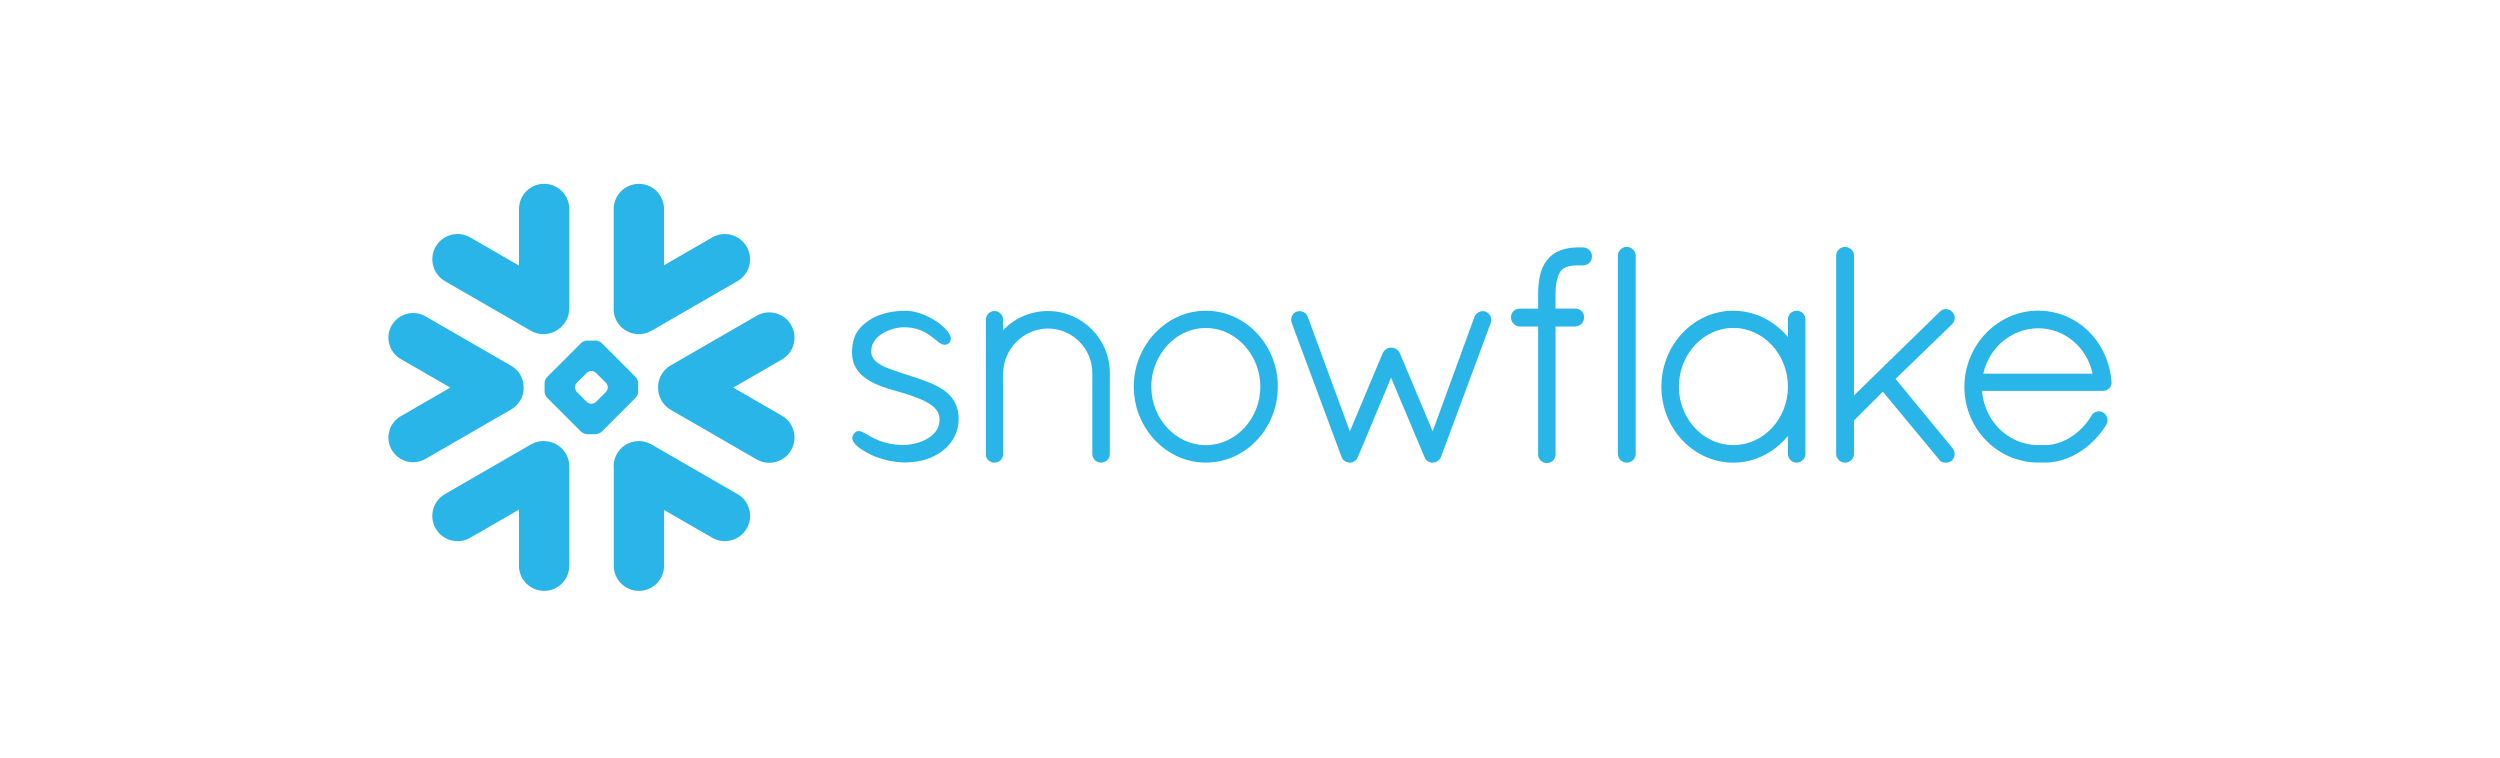 <?xml version="1.0" encoding="UTF-8"?>
<svg xmlns="http://www.w3.org/2000/svg" id="Ebene_2" data-name="Ebene 2" viewBox="0 0 825 250">
  <defs>
    <style>
      .cls-1 {
        fill: #fff;
      }

      .cls-1, .cls-2 {
        stroke-width: 0px;
      }

      .cls-2 {
        fill: #29b5e8;
      }
    </style>
  </defs>
  <g id="Ebene_1-2" data-name="Ebene 1">
    <g id="snowflake">
      <rect class="cls-1" width="825" height="250"></rect>
      <g id="Page-1">
        <g id="Group">
          <path id="Path" class="cls-2" d="M243.35,163.05l-28.36-16.38c-3.98-2.29-9.08-.93-11.38,3.05-.89,1.57-1.24,3.3-1.07,4.97v32.01c0,4.58,3.72,8.29,8.31,8.29s8.29-3.72,8.29-8.29v-18.41l15.89,9.17c3.98,2.31,9.09.93,11.38-3.05,2.31-3.98.94-9.08-3.05-11.37"></path>
          <path id="Path2" class="cls-2" d="M172.82,127.94c.05-2.96-1.51-5.71-4.07-7.19l-28.36-16.37c-1.23-.71-2.64-1.09-4.06-1.09-2.91,0-5.61,1.56-7.06,4.07-2.25,3.89-.91,8.87,2.98,11.12l16.35,9.43-16.35,9.44c-1.88,1.09-3.24,2.84-3.79,4.94-.57,2.1-.28,4.3.81,6.18,1.45,2.51,4.15,4.07,7.05,4.07,1.42,0,2.84-.37,4.07-1.09l28.36-16.37c2.54-1.47,4.09-4.2,4.07-7.13"></path>
          <path id="Path3" class="cls-2" d="M146.83,92.78l28.36,16.37c3.31,1.92,7.39,1.29,10-1.26,1.65-1.52,2.68-3.69,2.68-6.11v-32.81c0-4.59-3.72-8.31-8.29-8.31s-8.31,3.72-8.31,8.31v18.68l-16.1-9.3c-3.98-2.31-9.08-.94-11.38,3.04-2.31,3.98-.93,9.08,3.05,11.38"></path>
          <path id="Combined-Shape" class="cls-2" d="M210.6,129.27c0,.63-.36,1.5-.81,1.96l-11.24,11.24c-.45.45-1.33.81-1.96.81h-2.86c-.63,0-1.51-.36-1.96-.81l-11.25-11.24c-.45-.46-.81-1.33-.81-1.96v-2.86c0-.64.36-1.51.81-1.96l11.25-11.25c.45-.45,1.33-.81,1.96-.81h2.86c.63,0,1.51.36,1.96.81l11.24,11.25c.45.45.81,1.32.81,1.96v2.86ZM200.56,127.89v-.12c0-.46-.27-1.1-.59-1.44l-3.32-3.31c-.33-.34-.97-.6-1.44-.6h-.12c-.46,0-1.1.27-1.44.6l-3.31,3.31c-.33.33-.59.97-.59,1.44v.12c0,.47.27,1.11.59,1.44l3.31,3.32c.34.33.98.59,1.44.59h.12c.47,0,1.11-.27,1.44-.59l3.32-3.32c.33-.33.59-.97.59-1.44Z"></path>
          <path id="Path4" class="cls-2" d="M214.99,109.15l28.36-16.37c3.98-2.29,5.36-7.4,3.05-11.38-2.31-3.98-7.4-5.35-11.38-3.04l-15.89,9.17v-18.55c0-4.59-3.72-8.31-8.29-8.31s-8.31,3.72-8.31,8.31v32.16c-.16,1.67.17,3.4,1.07,4.97,2.31,3.98,7.4,5.35,11.38,3.04"></path>
          <path id="Path5" class="cls-2" d="M180.88,145.7c-1.88-.36-3.9-.06-5.69.97l-28.36,16.38c-3.98,2.29-5.36,7.39-3.05,11.37,2.31,4,7.4,5.36,11.38,3.05l16.1-9.3v18.53c0,4.58,3.72,8.29,8.31,8.29s8.29-3.72,8.29-8.29v-32.81c0-4.14-3.03-7.57-6.99-8.2"></path>
          <path id="Path6" class="cls-2" d="M261.07,107.26c-2.29-4-7.4-5.36-11.38-3.05l-28.36,16.37c-2.72,1.57-4.21,4.44-4.16,7.36-.02,2.91,1.47,5.75,4.16,7.29l28.36,16.38c3.98,2.29,9.08.93,11.38-3.05,2.31-3.98.93-9.08-3.05-11.38l-16.06-9.27,16.06-9.27c4-2.29,5.36-7.39,3.05-11.37"></path>
          <path id="Combined-Shape2" class="cls-2" d="M696.81,125.99h0v.31c0,1.55-1.29,2.69-2.89,2.69h-39.84c.07.94.19,1.86.39,2.76,1.85,8.63,9.23,15.05,18.01,15.13h2.32c.18,0,.36,0,.56-.01.17,0,.34-.01.51-.02.01,0,.02,0,.04-.01,2.91-.23,5.84-1.4,8.46-3.28h.01c.13-.1.28-.21.41-.31.02-.01.05-.04.08-.06.11-.08.23-.18.35-.28.05-.04.08-.07.13-.11.1-.07.19-.16.29-.24.06-.05.13-.11.19-.16.07-.07.14-.14.23-.21.07-.07.16-.14.23-.22.06-.05.12-.11.18-.17.1-.08.18-.17.28-.25.05-.05.1-.11.14-.16l.29-.29.13-.13.29-.33s.08-.08.12-.13c.11-.11.21-.22.3-.33.04-.05.08-.1.12-.14.1-.12.18-.23.28-.34l.14-.18c.08-.11.17-.21.24-.3s.13-.18.19-.27.12-.16.18-.24c.1-.13.19-.27.28-.4.04-.05.06-.08.08-.12.24-.35.47-.71.7-1.09,0,0,0-.01.01-.02.05-.08.11-.16.17-.24.02-.04.05-.07.08-.1.04-.06.08-.1.12-.14l.11-.11s.08-.07.13-.11c.04-.04.07-.07.12-.1.06-.05.13-.1.21-.13.05-.04.11-.07.16-.1.06-.02.11-.05.16-.07s.1-.04.13-.06c.07-.02.13-.04.21-.06.04-.01.06-.02.1-.04.23-.05.47-.08.7-.08.25,0,.52.04.76.11h.02c.1.04.21.06.3.11.02.01.05.01.07.02.11.05.21.1.3.16l.05.02c1.33.97,1.74,2.66.93,4.04h-.01c-.1.17-.19.33-.29.47l-.07.11c-2.82,4.3-6.66,7.73-10.95,9.78-.1.04-.18.08-.28.13-.01,0-.04.01-.05.01-1.98.92-4.1,1.56-6.37,1.82-.05,0-.1.01-.14.01-.19.02-.39.05-.58.06-.11,0-.22.01-.34.02-.13,0-.28.01-.41.02-.27,0-.53.01-.8.01h-2.34c-13.4-.1-24.19-11.28-24.19-24.96s10.86-25.16,24.37-25.16c.4,0,.8.01,1.2.02,4.71.24,9.05,1.85,12.66,4.48.01.01.02.02.04.02.21.14.4.3.59.45.1.08.21.17.31.25.1.07.19.16.29.23,5.08,4.24,8.51,10.6,9.08,17.96v.02ZM654.48,123.31h36.06c-1.79-8.69-9.26-14.98-17.89-14.98s-16.2,6.17-18.17,14.98Z"></path>
          <path id="Combined-Shape3" class="cls-2" d="M594.96,103.39c.45.45.75,1.05.82,1.75,0,.1.01.19.01.29v44.34c0,1.58-1.33,2.9-2.9,2.9s-2.89-1.32-2.89-2.9v-5.89c-1.1,1.33-2.31,2.54-3.62,3.59-.04.04-.07.06-.11.1-.12.1-.25.19-.37.28-3.98,3.07-8.82,4.83-13.88,4.83-8.15,0-15.32-4.33-19.59-10.9-.04-.05-.08-.11-.12-.16-.12-.21-.24-.41-.37-.63-.08-.13-.16-.27-.24-.4s-.16-.28-.23-.42c-.12-.21-.24-.42-.35-.63-.04-.07-.06-.14-.1-.22-1.58-3.14-2.56-6.68-2.73-10.43-.02-.42-.04-.85-.04-1.28s.01-.86.04-1.28c.17-3.75,1.15-7.29,2.73-10.44.04-.06.06-.13.1-.21.11-.21.23-.42.35-.63.07-.14.14-.29.23-.42.07-.13.16-.27.24-.4.12-.21.25-.42.37-.63.04-.05.08-.11.12-.16,4.27-6.57,11.44-10.9,19.59-10.9,5.5,0,10.71,2.02,14.85,5.53,1.13.95,2.18,2,3.14,3.16v-5.81c0-.1,0-.19.01-.29.07-.7.37-1.3.82-1.75h0c.05-.06.11-.1.16-.14.01-.01.04-.04.05-.05.04-.04.08-.06.12-.08s.07-.06.11-.08c.02-.01.05-.02.07-.05.06-.02.11-.06.17-.1.01,0,.02-.01.04-.01.07-.04.14-.07.22-.11h.01c.17-.07.35-.12.53-.16.01,0,.04-.01.05-.01.07-.01.16-.02.24-.04.1,0,.19-.01.29-.01.11,0,.21.01.3.01.08.01.16.02.24.04.01,0,.02.01.05.01.18.04.36.08.53.16h.01c.07.04.14.07.21.11.02,0,.04.01.05.01.05.04.11.07.16.1.02.02.06.04.08.05.04.02.07.06.11.08s.07.05.11.08c.02.01.04.04.06.05.05.05.11.08.14.13h.01ZM572.03,146.88c9.91,0,17.99-8.64,17.99-19.28s-8.08-19.38-17.99-19.38-17.99,8.68-17.99,19.38c0,.34.01.66.02.99,0,.14.02.28.02.41.01.19.02.39.05.57.01.16.04.3.05.45.02.17.04.35.06.52.02.13.05.25.06.37.04.19.06.39.1.58.02.1.05.18.06.27.05.23.1.45.14.68.01.05.02.1.05.14,2.05,8.26,9.1,14.31,17.37,14.31Z"></path>
          <path id="Path7" class="cls-2" d="M522.4,81.64h-.78c-.1,0-.21,0-.3.01-.11-.01-.21-.01-.31-.01-.28,0-.56,0-.83.01-.05,0-.11.01-.16.01-.22,0-.43.01-.65.04h-.12c-.23.02-.45.04-.66.06-.02.01-.05.01-.07.01-.24.04-.47.06-.69.1h-.02c-1.46.23-2.78.64-3.95,1.22,0,.01-.01.01-.02.01-.17.1-.35.19-.52.29-.04.01-.06.04-.1.06-.14.08-.29.17-.43.27-.06.04-.11.08-.16.12-.12.07-.23.16-.35.24-.08.07-.17.14-.25.21-.07.06-.14.12-.22.18-.13.12-.25.23-.37.35-.02.02-.05.05-.07.07-.14.16-.29.3-.43.46-.02.04-.05.07-.07.1-.12.13-.24.27-.35.4-.04.06-.08.12-.12.18-.1.12-.18.23-.27.35-.02.05-.05.08-.08.12-.1.14-.19.29-.28.43-.01.02-.02.04-.04.06-.78,1.29-1.34,2.81-1.69,4.65,0,.02,0,.06-.01.08-.05.23-.08.47-.12.71-.01.07-.02.14-.02.22-.04.21-.06.41-.08.63-.01.12-.02.24-.04.37-.02.17-.05.33-.06.51-.01.18-.02.36-.04.56-.01.12-.01.24-.02.37-.01.25-.02.52-.04.78,0,.07-.01.12-.01.18-.01.34-.01.69-.01,1.03v4.77h-6.01c-.37-.01-.75.06-1.09.18-1.09.4-1.86,1.42-1.86,2.62,0,1.12.56,2.08,1.42,2.63.43.28.94.45,1.5.47h.02s6.01.01,6.01.01v42.11c-.01.06,0,.11,0,.17v.11c.04.68.31,1.29.76,1.76h.01c.06.07.13.13.19.19.01.01.02.01.04.02.05.05.11.08.16.12.02.02.06.05.08.06.02.02.05.04.08.05.47.3,1.03.47,1.62.47.1,0,.19-.01.28-.02.57-.05,1.09-.29,1.51-.64h.01c.06-.06.11-.11.16-.17.01-.01.04-.02.05-.04.05-.05.08-.1.12-.13.46-.56.71-1.24.68-1.96v-42.11h6.47s.02-.01.02-.01c1.71-.08,2.97-1.42,2.92-3.09v-.02c.01-.06,0-.12,0-.18v-.06c-.05-.64-.33-1.22-.76-1.67h-.01c-.06-.07-.11-.12-.17-.17-.02-.02-.05-.04-.06-.06-.05-.04-.08-.06-.13-.1-.04-.02-.08-.06-.12-.08-.02-.01-.06-.04-.08-.05-.06-.04-.12-.07-.18-.1-.01-.01-.04-.02-.05-.02-.07-.04-.14-.07-.22-.1-.01-.01-.02-.01-.05-.02-.07-.02-.14-.05-.22-.07-.02,0-.05-.01-.07-.01-.07-.01-.13-.04-.21-.05-.04,0-.07,0-.11-.01-.05-.01-.11-.01-.17-.02h-.13s-.07-.01-.11-.01h-6.57v-4.85c.01-.24.01-.48.02-.71,0-.06,0-.13.01-.19,0-.21.01-.41.02-.6,0-.04.01-.08.01-.12.01-.23.04-.46.06-.68.23-2.35.74-3.84,1.27-4.74.01-.02.01-.04.02-.06.04-.06.08-.12.12-.18.02-.05.06-.1.1-.14.01-.02.04-.07.06-.1.06-.08.12-.16.19-.23.76-.86,1.94-1.38,3.66-1.58.02,0,.04-.01.07-.01.1-.01.21-.02.3-.02.05-.01.11-.01.16-.02.1,0,.18-.01.28-.01.07,0,.13-.01.22-.01.08-.01.17-.01.25-.01s.17-.01.25-.01h.63c.1,0,.18-.01.28-.02.11.01.22.02.33.02h.78c1.62,0,2.95-1.33,2.95-2.96s-1.33-2.95-2.95-2.95"></path>
          <path id="Path8" class="cls-2" d="M537.97,81.72s-.01-.01-.02-.01c-.06-.02-.11-.05-.18-.06-.02-.01-.06-.02-.1-.04-.05-.01-.1-.02-.14-.04s-.1-.04-.13-.04c-.06-.01-.11-.02-.17-.02-.05-.01-.08-.01-.13-.02-.1-.01-.21-.01-.3-.01-1.57,0-2.9,1.32-2.9,2.89v65.4c0,1.58,1.33,2.9,2.9,2.9.1,0,.21,0,.3-.01.01,0,.04-.01.05-.01l.25-.04s.04-.01.06-.01c.07-.02.14-.04.22-.06.01,0,.02,0,.04-.01,1.11-.35,1.93-1.29,2.05-2.45.01-.1.02-.19.02-.3v-65.4c0-.1-.01-.19-.02-.29-.11-1.06-.81-1.94-1.79-2.35"></path>
          <path id="Path9" class="cls-2" d="M316.32,137.27c-.02-.17-.02-.33-.05-.48-.01-.12-.02-.23-.04-.34-.02-.13-.04-.25-.06-.39-.02-.12-.05-.24-.07-.37-.01-.1-.04-.21-.06-.3-.04-.14-.06-.28-.1-.42-.02-.07-.05-.16-.07-.23-.04-.16-.08-.3-.14-.45-.01-.06-.04-.12-.05-.17-.06-.17-.12-.33-.19-.49-.01-.02-.02-.06-.04-.1-.08-.17-.16-.35-.24-.52-.01-.01-.01-.02-.02-.04-.69-1.39-1.67-2.55-2.86-3.52t-.01-.01c-.17-.13-.34-.28-.52-.41,0,0-.01-.01-.02-.02-.01,0-.02-.01-.04-.02-.11-.07-.22-.16-.31-.23-1.48-1.05-3.13-1.88-5.52-2.8-.04-.01-.07-.02-.11-.04-.04-.02-.08-.04-.12-.06-1.35-.51-2.75-.99-4.19-1.46h-.01s-.01,0-.01-.01c-.02,0-.05-.01-.08-.02-.13-.05-.28-.1-.47-.16-.1-.02-.17-.05-.24-.07-.48-.17-.98-.33-1.47-.49-.35-.12-.72-.24-1.17-.39-.12-.04-.41-.13-.65-.21-.01,0-.01-.01-.02-.01-.14-.05-.29-.1-.45-.14-1.21-.39-2.2-.72-3.04-1.04-1.38-.51-2.63-1.05-3.66-1.7-.02-.01-.05-.02-.06-.04-1.4-.89-2.37-1.99-2.6-3.43h-.01c-.01-.11-.02-.22-.02-.31-.01-.02-.01-.04-.01-.05-.01-.12-.01-.23-.01-.35,0-.17.01-.34.02-.49,0-.05,0-.08.01-.12.01-.13.02-.25.04-.37.01-.04.01-.07.02-.11.02-.13.05-.25.07-.39.01-.01.01-.04.02-.06.04-.14.07-.28.12-.41h0c.63-1.88,2.11-3.27,3.86-4.25.12-.06.24-.12.35-.18.12-.06.23-.12.34-.17.18-.08.36-.17.54-.24.11-.05.21-.1.31-.13l.58-.22c.1-.04.21-.07.31-.11.19-.06.37-.12.57-.17.12-.04.23-.07.35-.1.18-.05.36-.08.53-.13.12-.02.24-.05.36-.07.19-.04.37-.07.54-.1.11-.01.21-.02.31-.05.21-.02.42-.05.64-.06.05-.01.1-.01.16-.02.27-.01.53-.02.78-.02.3,0,.6.01.89.02h.13c2.14.13,3.86.65,5.29,1.34.11.05.22.11.33.16.06.04.12.07.18.1.13.07.27.14.41.23.02.01.05.02.07.04.14.08.29.18.43.27.01.01.02.01.02.01.16.1.31.21.47.3,0,.01.01.01.01.02.16.1.3.19.45.3.06.05.11.08.17.12.34.25.87.66,1.35,1.06.06.04.11.07.14.11.36.3.7.57,1.03.81.06.05.11.08.14.11.01.01.02.02.04.02.04.02.07.05.11.07.08.06.18.12.27.18.04.02.07.04.11.06.08.05.17.1.25.14.04.01.06.02.1.04.1.05.18.08.28.12.02.01.04.01.06.02.11.04.22.07.33.08h.01c.24.05.47.06.71,0,.02,0,.05-.01.07-.01.06-.01.13-.04.19-.05.02-.01.04-.02.06-.04.02,0,.05-.01.07-.02.1-.05.19-.1.29-.16.02,0,.04-.01.05-.02.11-.07.21-.14.3-.23h.01c.08-.08.16-.17.23-.25.05-.06.1-.13.13-.21.01-.01.02-.02.02-.04.51-.85.22-1.96-.68-3.16-.01-.02-.02-.05-.05-.07-.04-.05-.06-.08-.1-.13-2.05-2.66-6.72-5.57-11.06-6.49-.02,0-.05,0-.07-.01-.18-.04-.37-.07-.56-.11-.05,0-.11-.01-.16-.02-.16-.02-.31-.05-.47-.06-.06-.01-.12-.02-.18-.02-.14-.01-.3-.02-.45-.04-.06-.01-.12-.01-.17-.02-.21,0-.4-.01-.59-.01-.31,0-.63,0-.93.01-.17,0-.34.01-.52.02-.12.01-.27.01-.39.01-.24.02-.47.04-.7.06-.06,0-.13,0-.19.01-.27.02-.53.05-.78.08h-.08c-.28.04-.54.07-.81.12h-.05c-.27.04-.53.08-.78.13-.01,0-.02.01-.05.01-.54.1-1.07.22-1.58.35-.01,0-.01.01-.01.01-.25.06-.51.13-.76.21-.24.07-.47.16-.69.23-.02,0-.04.01-.06.01-.22.08-.43.16-.65.24-.02.01-.05.02-.06.02-.22.08-.41.17-.62.27-.02.01-.06.01-.08.04-.18.07-.37.17-.54.25-.05.02-.08.04-.12.06-.18.08-.35.17-.52.27-.05.02-.08.05-.13.07-.16.08-.31.18-.47.28-.05.02-.1.05-.14.08-.21.12-.4.25-.59.37-.23.17-.46.33-.66.49-.02,0-.04.01-.04.02-1.03.76-1.91,1.57-2.63,2.51-.02.04-.06.07-.08.11-.08.13-.18.25-.27.37-.06.1-.12.19-.18.29-.05.07-.1.14-.13.22-.1.16-.18.31-.27.48-.01.02-.02.04-.04.06-.65,1.29-1.03,2.78-1.17,4.58,0,.02,0,.05-.01.07-.01.31-.04.63-.05.97,0,.25,0,.51.01.76v.11c.13,3.45,1.7,6.05,4.54,8.06.02.01.05.04.07.05.12.08.24.17.36.25.08.06.18.11.27.17.02.02.06.04.08.05,2.8,1.77,6.23,2.79,9.09,3.6,1.4.41,2.66.76,3.03.87.08.02.17.05.24.08,1.71.57,3.03,1.03,4.12,1.46.08.02.16.06.24.08.02.01.06.02.1.05.62.25,1.22.52,1.8.81.48.24.93.49,1.38.76,1.15.71,2.03,1.48,2.62,2.33.02.02.04.05.05.07.06.07.11.14.14.23.04.05.06.08.08.13.04.06.07.12.1.18.04.06.06.13.1.19.02.05.05.1.07.14.02.07.06.14.08.23.01.04.04.08.05.13.02.08.05.17.07.25.01.04.02.07.04.12.02.08.05.18.06.27.01.04.02.08.02.12.01.1.02.19.04.29.01.04.01.07.01.11.01.14.02.28.02.42,0,.22-.01.42-.02.63,0,.06-.01.12-.01.18-.01.16-.04.31-.07.47,0,.05-.01.1-.02.14-.07.42-.19.82-.35,1.22-.01.01-.01.02-.01.04-.08.18-.17.37-.27.54-.01.02-.01.04-.02.05-.21.39-.45.76-.75,1.11-.14.18-.3.35-.46.52t-.01.01c-.33.33-.69.63-1.06.91-.01.01-.02.01-.02.02-.18.12-.36.25-.54.36-.02.02-.05.04-.07.05-.31.19-.65.39-.99.56-.12.06-.24.12-.37.18-.13.06-.28.13-.42.19-.12.05-.23.1-.35.14-.33.12-.64.24-.97.35-.05.01-.1.02-.14.05-.19.06-.39.11-.58.17-.05.01-.11.04-.16.05-.64.17-1.27.3-1.86.4h-.04c-.3.05-.59.08-.87.12-.11.01-.21.02-.31.02-.1.01-.19.01-.3.02-.23.01-.47.02-.69.02-.45,0-.88-.01-1.3-.04-.17,0-.34-.01-.51-.02-.23-.02-.47-.04-.69-.06-.21-.01-.42-.04-.62-.06-.18-.02-.35-.05-.52-.07-.37-.06-.72-.11-1.07-.18-.16-.04-.33-.06-.48-.1-.18-.05-.36-.08-.54-.13-.21-.05-.4-.1-.59-.16-.13-.04-.28-.07-.4-.11-.33-.1-.65-.21-.97-.33-.07-.02-.14-.05-.22-.07-.7-.27-1.39-.56-2.06-.89-.02-.01-.06-.04-.1-.05-.43-.22-1.17-.63-1.87-1.03-.06-.04-.13-.07-.19-.11-.49-.29-.92-.53-1.32-.72-.04-.02-.06-.04-.08-.05-.02-.01-.05-.02-.06-.02-.11-.05-.19-.1-.29-.13-.04-.01-.06-.02-.08-.04-.25-.1-.48-.17-.71-.19-.07-.01-.14-.01-.22-.01-.02-.01-.05-.01-.07-.01-.46,0-.86.16-1.23.51-.08.07-.16.14-.23.23-.01.02-.04.05-.06.07-.05.06-.08.11-.12.16-.02.04-.05.07-.06.1-.04.05-.07.1-.1.14-.02.04-.04.07-.05.11-.02.05-.05.1-.07.14-.01.04-.02.06-.04.1-.02.06-.04.11-.05.16-.01.04-.02.06-.02.1-.01.06-.02.12-.04.18,0,.02-.01.05-.01.07-.01.08-.01.16-.01.23v.04c0,.1.01.18.04.28v.05c.02.07.04.16.06.23.01.04.02.07.04.11.02.06.04.13.07.19.01.04.02.06.04.08.16.36.41.74.74,1.1.35.39.8.77,1.32,1.17t.01.01c.14.1.29.21.45.31.04.02.06.05.1.06.42.29.87.57,1.38.86.12.07.24.14.36.21.12.07.24.13.36.19.14.08.31.17.47.25.11.05.21.11.31.16.24.12.49.24.75.36.04.02.06.04.1.05.28.13.56.25.83.36.12.05.23.1.35.14.02.01.05.02.07.02,2.58,1.01,5.77,1.69,8.58,1.81.21.01.42.02.63.02h.01c.1,0,.18,0,.28-.01h.65s.05,0,.07-.01c4.58-.14,8.33-1.33,11.53-3.67h0c3.55-2.69,5.5-6.47,5.5-10.64,0-.27-.01-.53-.02-.78,0-.1-.01-.19-.01-.28"></path>
          <path id="Path10" class="cls-2" d="M345.84,102.64h-.04c-5.63,0-10.94,2.29-14.78,6.35v-3.45c0-1.59-1.23-2.9-2.79-2.9-.11,0-.21.01-.3.01-.69.07-1.29.37-1.74.82t-.02.01s-.08.1-.12.14c-.02.01-.05.04-.06.06-.04.04-.06.07-.08.11-.02.04-.05.07-.08.11-.01.02-.02.05-.04.07-.04.06-.07.12-.11.17,0,.01,0,.02-.01.04-.04.07-.07.14-.11.22-.06.18-.12.36-.16.54,0,.01,0,.02-.01.02-.01.1-.02.18-.04.27,0,.1-.01.19-.01.3v44.83l-.04.19.14.12c0,.06.01.14.05.23,0,.01.01.04.01.05.02.06.06.13.12.19.37.71,1.06,1.26,1.87,1.5h.06s.68.01.68.01c.11,0,.22,0,.33-.01.07-.01.14-.04.22-.05.04,0,.06,0,.1-.01.1-.02.19-.05.29-.08h.01c.51-.18.94-.49,1.23-.92l.04-.04c.19-.21.3-.42.41-.72.01-.04.02-.06.02-.08t.01-.02c.05-.14.08-.29.12-.43v-.05s.01-27.14.01-27.14c.19-8.09,6.81-14.67,14.75-14.68h.02c8.09,0,14.67,6.58,14.67,14.67v26.68c0,.11.01.21.02.3.06.7.36,1.3.81,1.75,0,0,.01,0,.01.01.05.05.1.08.14.13.02.02.04.04.06.05.04.04.07.06.11.08.04.04.07.06.11.08.04.01.06.02.08.05.05.04.11.06.16.1.01,0,.02.01.05.01.06.04.13.07.21.11h.01c.17.07.35.12.53.16.02,0,.04.01.05.01.08.01.16.02.24.04.1.01.19.01.3.01.1,0,.19,0,.29-.01.08-.01.17-.02.24-.04.01,0,.04-.01.05-.01.19-.04.36-.08.54-.16l.22-.11s.02-.01.04-.01c.06-.04.11-.06.17-.1.02-.02.05-.04.07-.05.04-.02.07-.05.11-.08.04-.02.08-.05.12-.08.01-.01.04-.02.05-.05.05-.05.11-.08.16-.13h0c.46-.46.76-1.06.82-1.76.01-.1.01-.19.01-.3v-26.68c0-11.26-9.15-20.43-20.41-20.45"></path>
          <path id="Combined-Shape4" class="cls-2" d="M397.91,102.54c13.11,0,23.77,11.24,23.77,25.06s-10.66,25.06-23.77,25.06c-.41,0-.81-.01-1.21-.04-.06,0-.11,0-.17-.01-.35-.01-.7-.05-1.04-.08h-.04c-5.18-.57-10.02-2.93-13.87-6.81-.16-.16-.33-.31-.47-.48-.01,0-.01-.01-.02-.01-.08-.08-.16-.18-.24-.28-.18-.19-.36-.4-.54-.6-.14-.16-.28-.34-.42-.51-.1-.13-.21-.27-.31-.4-.22-.27-.42-.54-.62-.82l-.07-.11c-2.35-3.3-3.89-7.1-4.47-11.13-.06-.37-.1-.75-.13-1.12-.01-.04-.01-.08-.02-.13-.04-.35-.06-.69-.07-1.04-.01-.07-.01-.14-.01-.23-.02-.41-.04-.83-.04-1.26s.01-.85.04-1.26c0-.08,0-.16.01-.23.01-.35.04-.7.07-1.04.01-.05.01-.1.02-.13.04-.37.07-.75.13-1.12.58-4.03,2.11-7.83,4.47-11.13.01-.04.04-.07.06-.1.21-.29.41-.57.63-.85.1-.12.21-.24.3-.37.14-.18.29-.35.43-.53.17-.19.34-.37.52-.57.08-.1.18-.21.27-.3.01,0,.01-.01.02-.01.13-.16.29-.3.43-.45,3.85-3.89,8.7-6.28,13.91-6.84h.04c.34-.04.69-.06,1.04-.08.06,0,.11-.01.17-.01.4-.02.8-.04,1.21-.04ZM415.8,125.64v-.02c-.42-4.35-2.21-8.27-4.88-11.3-.12-.13-.23-.27-.35-.4l-.22-.22c-.14-.14-.28-.29-.42-.43-.13-.13-.28-.25-.41-.37-.08-.07-.16-.16-.24-.23-.22-.19-.43-.37-.65-.56,0,0-.01,0-.01-.01-2.52-2.04-5.55-3.38-8.81-3.75-.04,0-.06-.01-.08-.01-.25-.04-.49-.05-.75-.06-.06-.01-.11-.01-.16-.01-.3-.02-.6-.02-.91-.02s-.6,0-.91.02c-.05,0-.1,0-.16.01-.25.01-.49.02-.75.06-.02,0-.05.01-.08.01-3.26.37-6.29,1.71-8.81,3.75,0,.01-.01.01-.01.01-.22.18-.43.36-.65.56-.08.07-.16.14-.24.22-.13.13-.28.25-.41.39s-.27.28-.41.42l-.23.23c-.11.12-.22.25-.34.39-2.67,3.03-4.47,6.97-4.89,11.31v.02c-.02.28-.05.56-.06.85,0,.05-.01.1-.01.14-.01.33-.02.65-.02.98,0,10.61,8.16,19.28,17.99,19.28s17.99-8.67,17.99-19.28c0-.33-.01-.65-.02-.98,0-.05-.01-.1-.01-.14-.01-.29-.04-.57-.06-.85Z"></path>
          <path id="Path11" class="cls-2" d="M491.54,103.79s-.04-.05-.06-.07c-.29-.36-.68-.65-1.11-.83h-.01s-.11-.05-.16-.07c-.02,0-.05-.01-.08-.02-.39-.13-.81-.16-1.22-.1h-.01c-.83.13-1.63.64-2.08,1.39h-.01c-.06.12-.13.24-.18.36h-.01v.02l-13.83,37.87-10.86-25.86c-.11-.24-.25-.46-.42-.66-.59-.69-1.5-1.12-2.43-1.12-.14,0-.28,0-.42.04h-.05c-.97.17-1.87.85-2.28,1.75h0s-10.86,25.87-10.86,25.87l-5.26-14.31-8.67-23.58c-.05-.13-.1-.24-.16-.36t-.02-.02c-.27-.49-.69-.88-1.2-1.12,0,0-.01,0-.01-.01-.25-.11-.52-.19-.8-.24-.02,0-.04,0-.06-.01-.13-.01-.28-.02-.41-.02h-.1c-.06,0-.12,0-.18.01-.04,0-.08.01-.12.01-.06.01-.11.01-.16.02-.04.01-.07.01-.11.02-.06.01-.12.02-.18.05-.02.01-.05.01-.07.02-.06.02-.12.04-.18.07h-.01c-.49.22-.89.59-1.18,1.03-.01.02-.02.04-.04.06l-.04.07c-.22.36-.35.78-.4,1.21-.05.45.01.92.19,1.35l10.03,26.96,6.43,17.29h0c.27.66.65,1.11,1.18,1.35.01.01.04.02.05.04s.02.02.05.04c0,.01.01.01.02.02.02.01.04.02.06.05h.02c.1.06.22.11.37.12.01,0,.02.01.04.01.05.01.1.04.14.05.02,0,.05.01.07.01.3.1.49.13.74.13.13,0,.25-.01.39-.04.1-.01.21-.04.3-.07.02-.01.05-.01.07-.02.1-.02.19-.06.29-.11.04-.01.07-.02.11-.05.06-.04.13-.07.21-.11.05-.04.11-.07.17-.11.04-.02.07-.06.11-.08.08-.06.16-.12.24-.19.01-.01.02-.02.04-.05.08-.08.17-.17.25-.27,0-.01.01-.02.02-.04.07-.1.14-.21.21-.31.06-.12.12-.25.17-.39v-.04s.05-.05.05-.05l.04-.08,10.9-26.03,11,26.12c.08.27.22.51.4.74.02.04.05.06.07.1.06.07.12.14.19.22.04.02.07.06.11.08.06.06.13.12.21.18.04.02.06.05.1.06.08.06.17.12.25.17l.07.04c.1.05.18.1.29.13.02.01.05.02.08.02.08.04.17.07.27.1.12.02.24.05.35.07h.36c.14,0,.28-.01.41-.04.04,0,.06,0,.1-.01.12-.02.23-.05.34-.08.04-.01.06-.02.08-.04.12-.04.24-.1.35-.16.01,0,.02-.01.04-.01.13-.08.27-.17.37-.25.48-.36.83-.83,1.07-1.41h0s6.8-18.31,6.8-18.31l9.56-25.75c.37-.91.23-1.9-.29-2.67-.02-.05-.06-.1-.1-.14"></path>
          <path id="Path12" class="cls-2" d="M645.06,104.6s-.01-.11-.02-.16c0-.04-.01-.07-.02-.11-.01-.06-.02-.12-.04-.17-.01-.04-.02-.07-.04-.1-.01-.07-.04-.13-.07-.19,0-.02-.01-.04-.02-.06-.04-.08-.07-.16-.12-.23h0c-.14-.27-.33-.48-.53-.68h-.01v-.02c-1.04-1.03-2.49-1.16-3.62-.36-.04.02-.06.05-.1.06-.05.04-.1.07-.14.11-.07.07-.14.13-.22.21,0,0-.01,0-.01.01l-28.28,27.57v-46.11c0-.1,0-.19-.01-.29-.11-1.06-.82-1.94-1.79-2.35-.01,0-.01-.01-.02-.01-.06-.02-.12-.05-.18-.06-.02-.01-.06-.02-.1-.04-.05-.01-.1-.02-.16-.04-.04-.01-.08-.02-.13-.04-.05-.01-.11-.02-.16-.02-.05-.01-.08-.01-.13-.02-.11-.01-.21-.01-.3-.01-1.58,0-2.9,1.32-2.9,2.89v65.4c0,1.58,1.32,2.9,2.9,2.9.1,0,.21,0,.3-.01.01,0,.02-.01.05-.01.08-.01.17-.01.24-.04.02,0,.05-.01.07-.01.07-.02.14-.04.22-.06.01,0,.02-.01.04-.01,1.11-.35,1.93-1.3,2.05-2.45.01-.1.01-.19.01-.3v-11.03l9.52-9.51,18.51,22.33c.12.19.25.36.42.49.04.04.06.06.1.08.05.04.1.07.14.1.06.05.12.07.18.11.02.01.06.04.08.05.08.04.16.06.24.1.02.01.05.01.06.02.1.02.18.05.28.07.01,0,.04.01.06.01.1.02.18.04.29.05.02,0,.05,0,.07.01.12,0,.24.01.37.01.19,0,.37-.01.54-.04h.01c.34-.05.65-.16.94-.3.01,0,.01-.01.01-.01.13-.07.27-.16.4-.25l.04-.04c1.1-1.1,1.27-2.6.47-3.84-.07-.11-.14-.22-.23-.33l-18.8-22.83,18.66-18.04c.49-.51.8-1.12.87-1.79,0-.01,0-.02.01-.04v-.19s.01-.07.01-.1v-.05s-.01-.08-.01-.13c0-.04-.01-.07-.01-.11"></path>
        </g>
      </g>
    </g>
  </g>
</svg>
